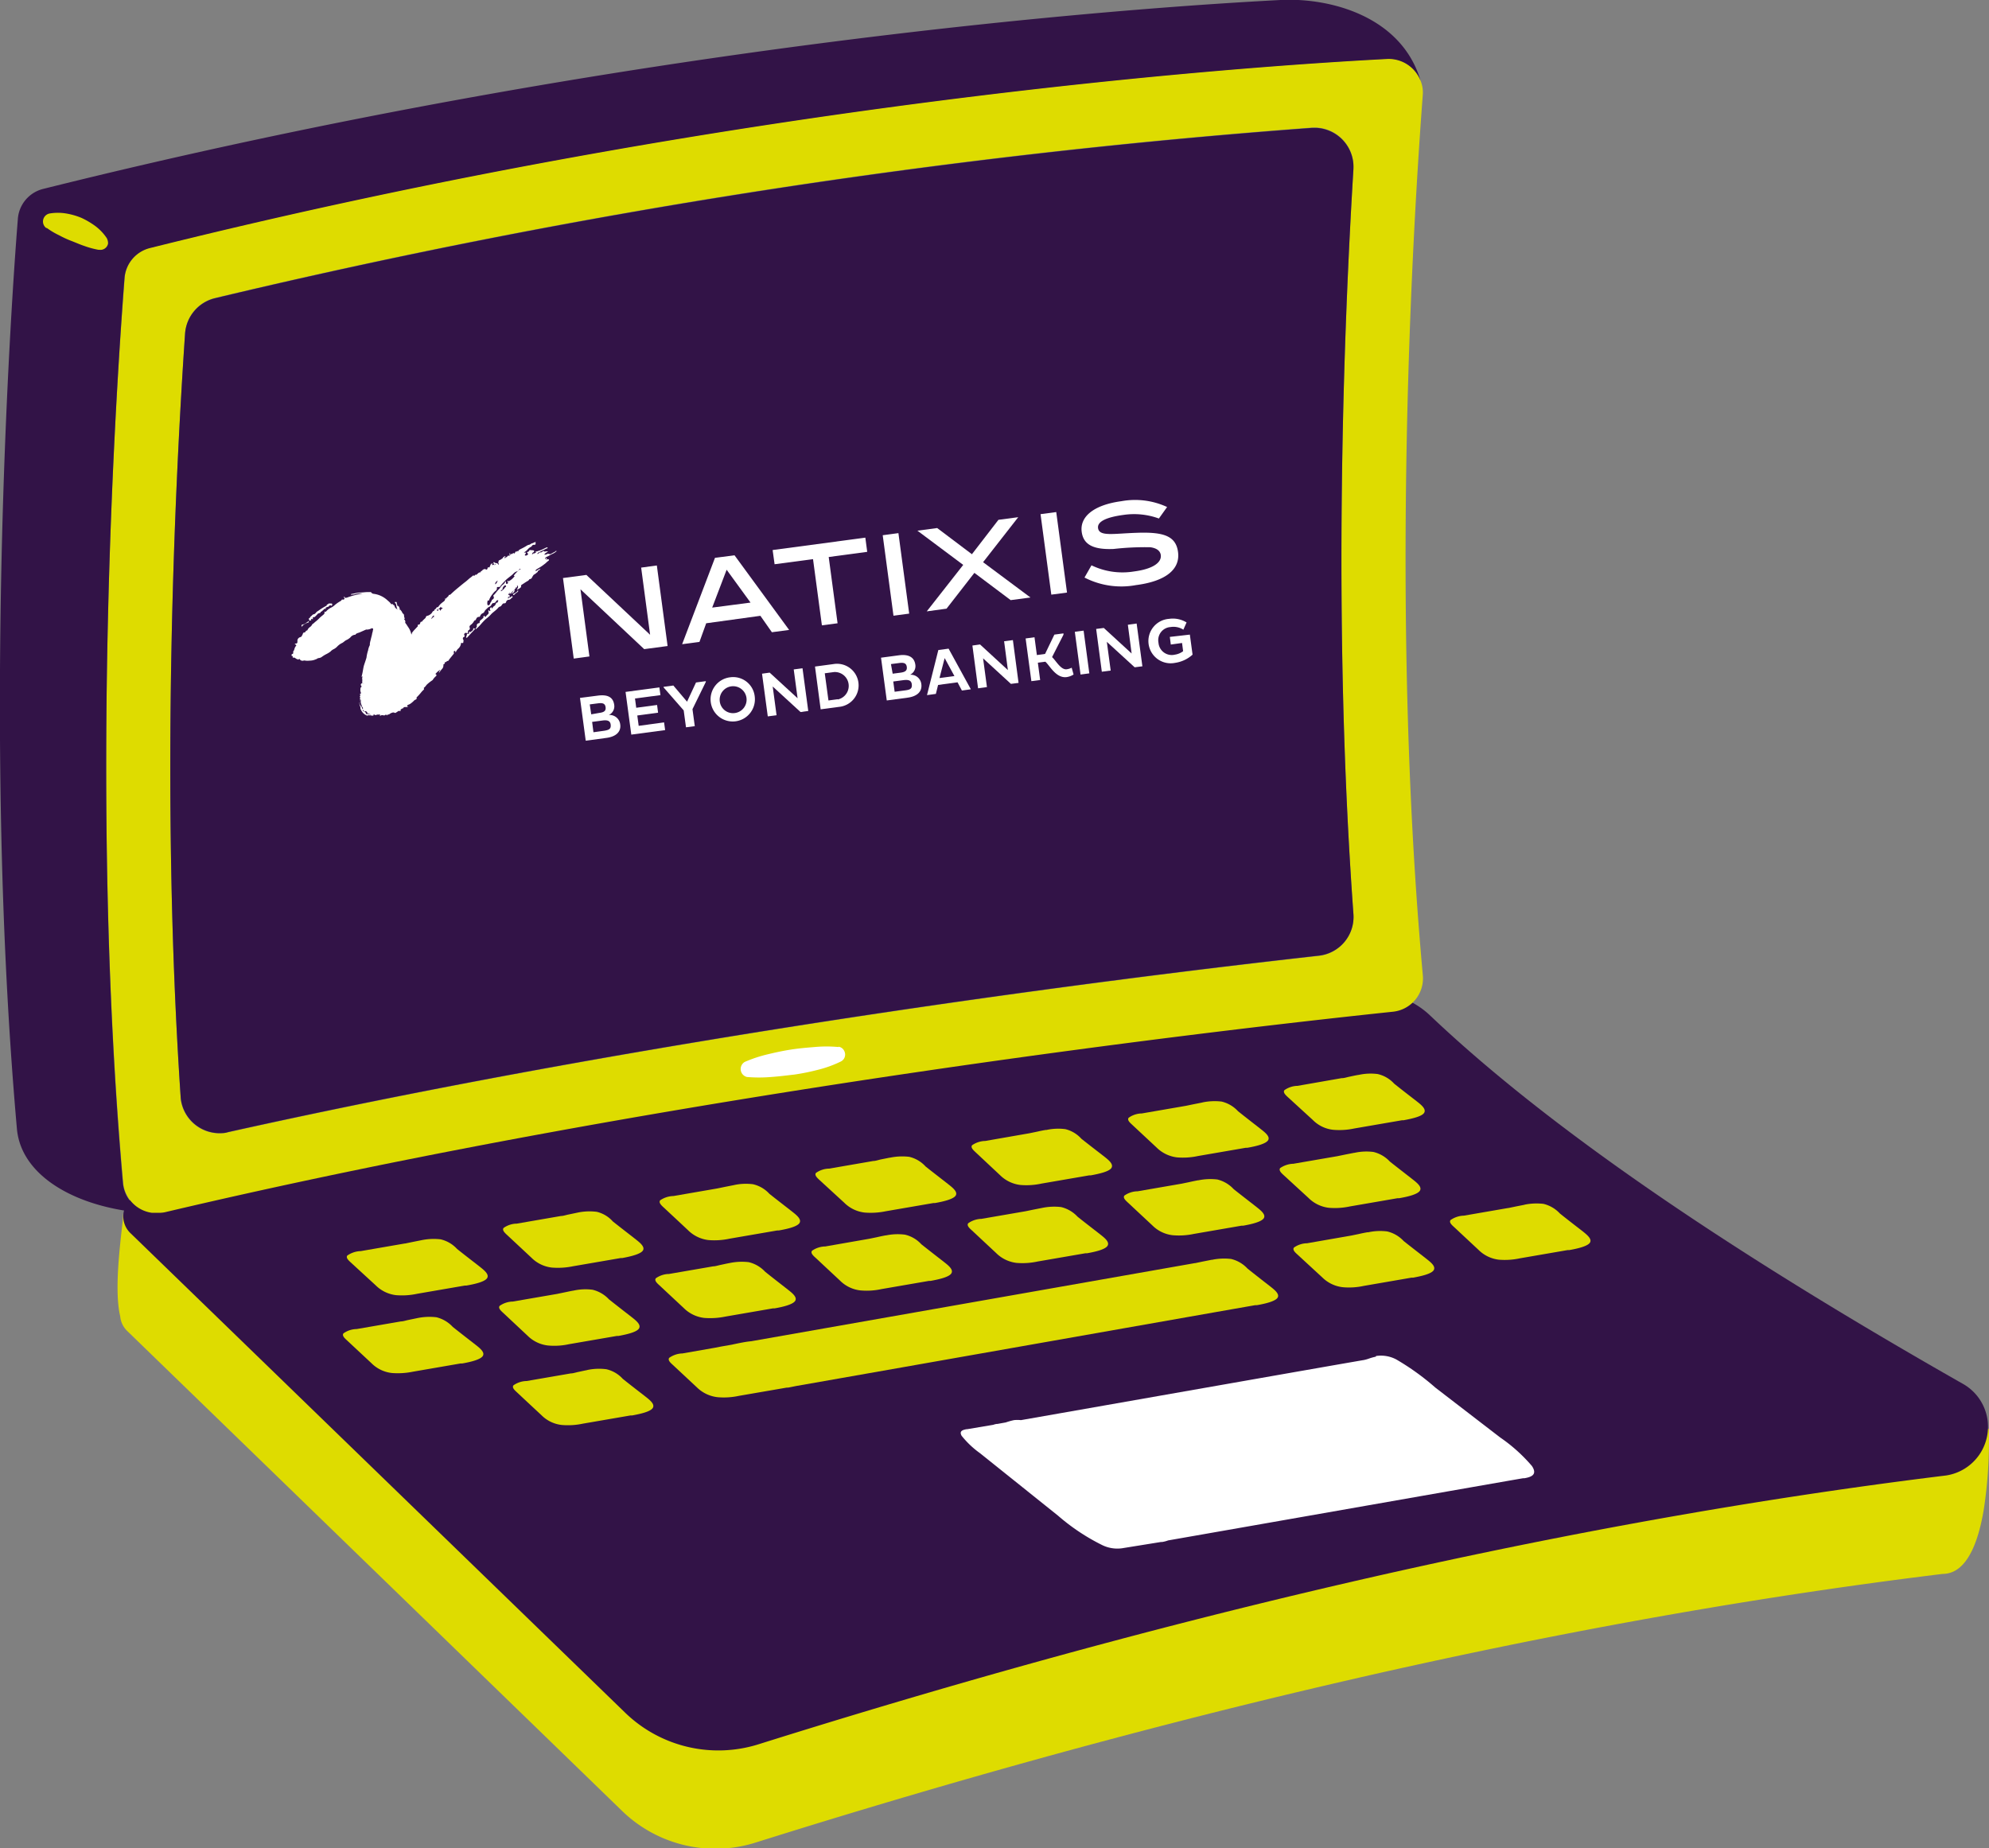 <svg xmlns="http://www.w3.org/2000/svg" viewBox="0 0 242.22 225.11"><rect x="0" y="0" width="242.22" height="225.11" fill="#808080" stroke="none"/><defs><style>.cls-1{fill:none;}.cls-2{fill:#dedc00;}.cls-3{fill:#321347;}.cls-4{fill:#fff;}</style></defs><g id="Camada_2" data-name="Camada 2"><g id="Layer_1" data-name="Layer 1"><rect class="cls-1" width="242.22" height="225.11"/><path class="cls-2" d="M15,147.88s9.54,4.25,9.73,4.44a30,30,0,0,1,1,2.93c51.15-11.66,100.16-20.77,140.65-22.44a10.13,10.13,0,0,1,7.38,2.81c14.57,13.83,36,28.21,60.93,42.59L242.2,174a55.21,55.21,0,0,1-.64,10c-.57,3.3-1.63,6.37-3.59,7.36a3.14,3.14,0,0,1-1.4.33c-50,6.11-99.74,18.62-144.62,32.74A16.31,16.31,0,0,1,75.7,220.5L15.48,162.09a2.8,2.8,0,0,1-.84-1.77C13.74,156.56,15,149.14,15,147.88Z"/><path class="cls-3" d="M17.19,145.4c54.37-12.65,106.76-22.74,149.6-24.5a10.11,10.11,0,0,1,7.39,2.8c15.36,14.58,38.37,29.78,65,44.92A6,6,0,0,1,237,179.7c-50,6.12-99.75,18.63-144.63,32.74a16.31,16.31,0,0,1-16.25-3.86L15.87,150.17A2.82,2.82,0,0,1,17.19,145.4Z"/><path class="cls-2" d="M173,9.84h0A4.11,4.11,0,0,0,169,7.15c-17.14.88-79,5.11-150.7,23a4.12,4.12,0,0,0-3.11,3.65c-1,12.53-4.42,63-.19,110.22a4.07,4.07,0,0,0,3.5,3.69c.34,0,.65,0,1,0a3.68,3.68,0,0,0,.58-.07c63.21-14.92,132.33-22.61,149.54-24.42a4.08,4.08,0,0,0,3.65-4.46c-4.11-45.33-1.11-92.58,0-107.26A3.8,3.8,0,0,0,173,9.84ZM22,133.6c-2.54-37.72-.65-75.51.54-93a4.79,4.79,0,0,1,3.61-4.3,840.79,840.79,0,0,1,133.6-20.76A4.76,4.76,0,0,1,164.82,20v.61c-1.15,18.84-2.61,54.83,0,90.74a4.77,4.77,0,0,1-4.23,5.07c-24.78,2.77-79.65,9.65-132.83,21.49a4.74,4.74,0,0,1-5.68-3.61A3.21,3.21,0,0,1,22,133.6Z"/><path class="cls-4" d="M102.11,127.52a15.83,15.83,0,0,0-2.92,0c-1,.08-1.92.16-2.88.31s-1.88.35-2.84.58a17,17,0,0,0-2.77.92,1,1,0,0,0,.27,1.84h0a17.8,17.8,0,0,0,2.92,0c1-.07,1.92-.19,2.88-.3a26.67,26.67,0,0,0,2.85-.58,13.87,13.87,0,0,0,2.76-1h0a.94.94,0,0,0,.46-1.23.91.91,0,0,0-.73-.58Z"/><path class="cls-3" d="M2.17,26.72c-1,12.53-4.3,63.51-.11,110.76.54,6.07,7.88,9.88,16.41,10.3a4.11,4.11,0,0,1-3.5-3.69c-4.19-47.25-.77-97.69.19-110.22a4.1,4.1,0,0,1,3.11-3.66C89.93,12.3,151.83,8.07,169,7.18A4.17,4.17,0,0,1,173,9.84C170.7,2,162-.31,155.94,0c-17.13.89-79,5.12-150.65,23A4.07,4.07,0,0,0,2.17,26.72Z"/><path class="cls-3" d="M22.54,40.59c-1.19,17.46-3.08,55.25-.54,93A4.77,4.77,0,0,0,27.07,138a2.09,2.09,0,0,0,.69-.12c53.18-11.84,108-18.72,132.83-21.49a4.74,4.74,0,0,0,4.23-5.07c-2.61-35.91-1.15-71.9,0-90.74a4.76,4.76,0,0,0-4.46-5h-.61A842.12,842.12,0,0,0,26.15,36.33,4.78,4.78,0,0,0,22.54,40.59Z"/><path class="cls-2" d="M13,29a6,6,0,0,0-1.38-1.46,9.89,9.89,0,0,0-1.69-1A8.43,8.43,0,0,0,8.05,26a6.1,6.1,0,0,0-2,0,1,1,0,0,0-.8,1.16,1,1,0,0,0,.38.61l.08,0a9.27,9.27,0,0,0,1.5.89,12.51,12.51,0,0,0,1.5.69c.5.19,1,.42,1.57.61a10.81,10.81,0,0,0,1.69.46l.12,0a.94.94,0,0,0,1.07-.77A1.35,1.35,0,0,0,13,29Z"/><path class="cls-2" d="M165.43,130.92a6.77,6.77,0,0,1,2.35-.11,3.88,3.88,0,0,1,2,1.17c.91.73,1.86,1.46,2.8,2.19.55.43,1.11.91.86,1.35s-1.43.72-2.53.92l-.19,0-5.8,1a8.71,8.71,0,0,1-2.57.16,4.1,4.1,0,0,1-2.48-1.2l-3.06-2.8c-.29-.27-.59-.57-.39-.83a2.86,2.86,0,0,1,1.51-.52H158l5.38-.94h.05c.27,0,.58-.11.92-.18s.72-.16,1.11-.22"/><path class="cls-2" d="M146.41,134.27a7.3,7.3,0,0,1,2.35-.11,3.94,3.94,0,0,1,2,1.17c.92.74,1.87,1.47,2.8,2.2.55.43,1.13.91.87,1.34s-1.42.73-2.53.92l-.19,0-5.8,1a8.7,8.7,0,0,1-2.57.17,4.25,4.25,0,0,1-2.49-1.2l-3-2.8c-.3-.27-.6-.57-.4-.83a2.86,2.86,0,0,1,1.51-.52l.08,0,5.38-.93h0l.92-.19,1.11-.22"/><path class="cls-2" d="M127.39,137.63a6.77,6.77,0,0,1,2.35-.11,3.87,3.87,0,0,1,1.95,1.17c.92.73,1.87,1.46,2.81,2.19.55.43,1.11.91.86,1.35s-1.43.72-2.53.92l-.19,0-5.8,1a8.7,8.7,0,0,1-2.57.17,4.22,4.22,0,0,1-2.49-1.2l-3-2.81c-.29-.27-.59-.57-.4-.83a2.94,2.94,0,0,1,1.52-.52h.08l5.39-.94h0l.92-.19c.35-.08.72-.16,1.11-.22"/><path class="cls-2" d="M108.36,141a7.37,7.37,0,0,1,2.36-.11,3.88,3.88,0,0,1,2,1.18c.92.73,1.87,1.46,2.8,2.19.55.43,1.12.91.87,1.34s-1.43.73-2.53.92l-.19,0-5.8,1a9.06,9.06,0,0,1-2.57.16,4.19,4.19,0,0,1-2.49-1.2l-3.05-2.8c-.29-.27-.59-.57-.39-.83a2.86,2.86,0,0,1,1.51-.52l.08,0,5.38-.93h0c.27,0,.58-.11.92-.19l1.1-.22"/><path class="cls-2" d="M89.35,144.34a6.77,6.77,0,0,1,2.35-.11,3.87,3.87,0,0,1,2,1.17c.92.73,1.87,1.46,2.8,2.19.55.43,1.12.91.87,1.35s-1.43.73-2.53.92l-.19,0-5.8,1a8.7,8.7,0,0,1-2.57.17,4.22,4.22,0,0,1-2.49-1.2c-1-.94-2-1.87-3-2.8-.29-.27-.59-.57-.4-.84a3,3,0,0,1,1.52-.52h.08l5.38-.93h0l.92-.19,1.11-.22"/><path class="cls-2" d="M70.32,147.69a7.07,7.07,0,0,1,2.36-.1,3.8,3.8,0,0,1,1.95,1.17c.92.73,1.87,1.46,2.8,2.19.55.43,1.12.91.87,1.34s-1.43.73-2.53.93l-.19,0-5.8,1a9.06,9.06,0,0,1-2.57.16,4.16,4.16,0,0,1-2.49-1.2l-3-2.8c-.29-.27-.59-.57-.39-.83a2.86,2.86,0,0,1,1.51-.52l.08,0,5.38-.93h0c.27,0,.58-.11.92-.18l1.1-.23"/><path class="cls-2" d="M51.3,151.05a7.37,7.37,0,0,1,2.36-.11,3.94,3.94,0,0,1,2,1.17c.92.74,1.87,1.46,2.8,2.19.55.44,1.12.91.87,1.35s-1.43.73-2.53.92l-.19,0-5.8,1a8.75,8.75,0,0,1-2.58.17,4.21,4.21,0,0,1-2.48-1.2l-3.05-2.8c-.29-.27-.6-.57-.4-.83a3,3,0,0,1,1.52-.53h.08l5.38-.93h.05l.92-.19,1.1-.22"/><path class="cls-2" d="M185.61,146.73a7.3,7.3,0,0,1,2.35-.11,4,4,0,0,1,2,1.17c.92.74,1.86,1.46,2.8,2.19.55.44,1.12.92.87,1.35s-1.43.73-2.53.92l-.2,0-5.79,1a8.75,8.75,0,0,1-2.58.17,4.21,4.21,0,0,1-2.48-1.2l-3-2.8c-.3-.27-.6-.57-.4-.83a3,3,0,0,1,1.51-.53h.09l5.38-.93h.05l.91-.19,1.11-.22"/><path class="cls-2" d="M166.59,150.09a6.77,6.77,0,0,1,2.35-.11,4,4,0,0,1,2,1.17c.92.73,1.87,1.46,2.8,2.19.55.43,1.12.91.86,1.35s-1.42.72-2.52.92l-.2,0-5.79,1a8.43,8.43,0,0,1-2.58.16,4.21,4.21,0,0,1-2.48-1.19l-3.05-2.81c-.3-.27-.6-.57-.4-.83a2.86,2.86,0,0,1,1.51-.52h.08l5.39-.94h0l.92-.19c.35-.08.73-.16,1.11-.22"/><path class="cls-2" d="M147.57,153.44a7.3,7.3,0,0,1,2.35-.11,4,4,0,0,1,2,1.17c.92.74,1.86,1.47,2.8,2.2.55.43,1.12.91.87,1.34s-1.43.73-2.53.92l-.2,0c-1.73.29-45.37,8-55.89,9.84l-1,.2-.17,0-5.8,1a8.66,8.66,0,0,1-2.57.17A4.25,4.25,0,0,1,84.9,169l-3-2.8c-.3-.27-.6-.57-.4-.83a2.94,2.94,0,0,1,1.51-.53h.08l4-.7.71-.14,1.32-.23c.41-.09.88-.19,1.37-.28.33-.06.67-.11,1-.14l54-9.51h.05l.91-.19,1.11-.22"/><path class="cls-4" d="M167.57,165.15a4,4,0,0,1,2.47.42A30.25,30.25,0,0,1,174.8,169l7.89,6.07a19.8,19.8,0,0,1,3.87,3.48c.7,1.06-.08,1.34-.93,1.49l-.16,0c-1.35.22-35.08,6.15-43.22,7.57a3.6,3.6,0,0,1-.72.19l-.14,0-4.53.73a4.19,4.19,0,0,1-2.61-.34,25.2,25.2,0,0,1-5.41-3.6l-9.49-7.6a11.1,11.1,0,0,1-2.24-2.12c-.33-.58.12-.72.61-.81h.08l3.16-.53a2.33,2.33,0,0,1,.42-.11h.1l1-.18a8.39,8.39,0,0,1,1-.28,3.88,3.88,0,0,1,.85,0c9.7-1.7,40.56-7.13,41.76-7.32h0a4.78,4.78,0,0,0,.66-.19,6.51,6.51,0,0,1,.8-.22"/><path class="cls-2" d="M71.49,166.86a7,7,0,0,1,2.35-.1,3.88,3.88,0,0,1,2,1.17c.91.73,1.86,1.46,2.8,2.19.55.43,1.12.91.86,1.35s-1.42.72-2.52.92l-.2,0-5.8,1a8.69,8.69,0,0,1-2.57.16,4.13,4.13,0,0,1-2.48-1.2c-1-.93-2-1.86-3-2.8-.3-.27-.6-.57-.4-.83a2.86,2.86,0,0,1,1.51-.52l.08,0,5.39-.93h0c.27,0,.58-.11.92-.18s.72-.16,1.11-.23"/><path class="cls-2" d="M164.92,140.41a6.72,6.72,0,0,1,2.34-.11,4,4,0,0,1,2,1.17c.92.73,1.87,1.46,2.8,2.19.55.43,1.12.91.86,1.35s-1.42.73-2.52.92l-.2,0-5.79,1a8.75,8.75,0,0,1-2.58.17,4.21,4.21,0,0,1-2.48-1.2l-3.05-2.8c-.3-.27-.6-.58-.4-.84a3,3,0,0,1,1.51-.52h.08l5.39-.93h0l.92-.19,1.12-.22"/><path class="cls-2" d="M145.9,143.76a7.25,7.25,0,0,1,2.34-.11,4,4,0,0,1,2,1.18c.92.73,1.87,1.46,2.8,2.19.55.43,1.12.91.87,1.34s-1.43.73-2.53.92l-.2,0-5.79,1a8.75,8.75,0,0,1-2.58.16,4.16,4.16,0,0,1-2.48-1.2l-3-2.8c-.29-.27-.6-.57-.4-.83a2.9,2.9,0,0,1,1.51-.52l.09,0,5.38-.93h0l.92-.19c.35-.08.73-.16,1.12-.23"/><path class="cls-2" d="M126.88,147.12a7.25,7.25,0,0,1,2.34-.11,4,4,0,0,1,2,1.17c.92.74,1.87,1.46,2.8,2.19.55.43,1.12.91.86,1.35s-1.42.73-2.52.92l-.2,0-5.79,1a8.75,8.75,0,0,1-2.58.17,4.21,4.21,0,0,1-2.48-1.2l-3-2.8c-.3-.27-.6-.57-.4-.83a2.94,2.94,0,0,1,1.51-.53h.08l5.39-.93h0l.92-.19,1.12-.22"/><path class="cls-2" d="M107.86,150.47a7,7,0,0,1,2.34-.1,3.88,3.88,0,0,1,2,1.17c.92.73,1.86,1.46,2.8,2.19.55.43,1.12.91.86,1.35s-1.42.72-2.52.92l-.2,0-5.79,1a8.43,8.43,0,0,1-2.58.16,4.16,4.16,0,0,1-2.48-1.2l-3-2.8c-.3-.27-.6-.57-.4-.83a2.9,2.9,0,0,1,1.51-.52h.09l5.38-.94h0l.92-.19c.35-.08.73-.16,1.12-.23"/><path class="cls-2" d="M88.84,153.83a7.25,7.25,0,0,1,2.34-.11,4,4,0,0,1,2,1.17c.92.74,1.87,1.47,2.8,2.2.55.43,1.12.91.86,1.34s-1.42.73-2.52.92l-.2,0-5.79,1a9.1,9.1,0,0,1-2.58.16,4.21,4.21,0,0,1-2.48-1.2l-3-2.8c-.3-.27-.6-.57-.4-.83a2.86,2.86,0,0,1,1.51-.52l.08,0,5.39-.93h0c.27,0,.58-.11.92-.18s.73-.16,1.12-.23"/><path class="cls-2" d="M69.82,157.19a6.72,6.72,0,0,1,2.34-.11,4,4,0,0,1,2,1.17c.92.73,1.86,1.46,2.8,2.19.55.43,1.12.91.86,1.35s-1.42.72-2.52.92l-.2,0-5.8,1a8.34,8.34,0,0,1-2.57.16,4.18,4.18,0,0,1-2.48-1.19l-3-2.81c-.3-.27-.6-.57-.4-.83a2.9,2.9,0,0,1,1.51-.52h.08l5.39-.93h0l.92-.19c.35-.07.73-.16,1.12-.22"/><path class="cls-2" d="M50.79,160.54a7.32,7.32,0,0,1,2.35-.11,4,4,0,0,1,2,1.18c.92.73,1.86,1.46,2.8,2.19.55.43,1.12.91.86,1.34s-1.42.73-2.52.92l-.2,0-5.79,1a9.1,9.1,0,0,1-2.58.16,4.16,4.16,0,0,1-2.48-1.2l-3-2.8c-.3-.27-.6-.57-.4-.83a2.86,2.86,0,0,1,1.51-.52l.08,0,5.39-.93h0c.27,0,.58-.11.92-.18l1.11-.23"/><polygon class="cls-4" points="70.69 71.77 78.45 79.06 81.3 78.68 79.99 68.87 78.08 69.13 79.17 77.31 71.41 70.02 68.56 70.4 69.87 80.21 71.78 79.95 70.69 71.77"/><path class="cls-4" d="M86,75.91,92.6,75,94,77l2.1-.28-6.65-9.09-2.38.31-4,10.52,2.11-.28Zm2.49-6.52,2.91,4L86.73,74Z"/><polygon class="cls-4" points="100.09 76.16 102 75.91 100.92 67.84 105.61 67.21 105.38 65.48 94.09 66.99 94.33 68.72 99.01 68.1 100.09 76.16"/><rect class="cls-4" x="108.14" y="65.02" width="1.93" height="9.89" transform="translate(-8.31 15.08) rotate(-7.62)"/><polygon class="cls-4" points="119.72 68.47 124 62.99 121.59 63.31 118.36 67.5 114.13 64.31 111.72 64.63 117.3 68.8 112.86 74.46 115.27 74.13 118.66 69.77 123.08 73.09 125.49 72.77 119.72 68.47"/><rect class="cls-4" x="127.36" y="62.45" width="1.93" height="9.89" transform="translate(-7.8 17.61) rotate(-7.62)"/><path class="cls-4" d="M143.46,67.23c-.26-2-1.84-2.45-5-2.34-2.88.09-4.6.49-4.74-.58-.1-.77.95-1.31,3.11-1.6a8.83,8.83,0,0,1,4.3.44l1-1.4a9.27,9.27,0,0,0-5.56-.71c-3.37.45-5.09,1.89-4.84,3.74.21,1.57,1.44,2.18,3.88,2.08a34,34,0,0,1,4.48-.21c.78.11,1.2.44,1.27.95.12.93-1,1.71-3.27,2a8.66,8.66,0,0,1-5.17-.75l-.85,1.49a9.79,9.79,0,0,0,6.27.92C142,70.79,143.74,69.32,143.46,67.23Z"/><path class="cls-4" d="M67.66,67.15l-.63.34s0,0-.07,0-.23-.1-.35,0a.83.83,0,0,1-.32.07c.08-.21.29-.26.46-.41-.13,0-.21,0-.28,0s-.15.09-.18,0-.15,0-.19,0-.17.16-.26.13-.13,0-.18.06a.37.37,0,0,1-.26.12s0,0,0,0,.11-.12.17-.17l0,0,1-.49s.14,0,.11-.09-.11-.05-.17,0l-.05,0a4.7,4.7,0,0,1-1.14.46c-.11,0-.17.07,0,.17-.1,0-.21,0-.25.07s0,0,0,0-.11,0-.14,0-.05.1-.13.12a.26.26,0,0,1,.16-.27.15.15,0,0,0,.09-.13c0-.07-.06-.09-.12-.11L64.61,67a.12.12,0,0,0-.17.08.26.26,0,0,1-.17.14c-.11,0-.11.12,0,.18s0,.11,0,.16a.64.64,0,0,1-.18.1c-.05,0-.1,0-.13,0s-.07-.1,0-.16.11-.11.06-.18-.12,0-.21,0a.83.83,0,0,1,.14-.13c.27-.16.41-.47.72-.59,0,0,.07-.06.1-.1a.26.26,0,0,1,.3-.14c.09,0,.2-.1.16-.15a.1.1,0,0,1,0-.13s0,0,0-.06,0,0-.07,0l-.34.15c-.13,0-.23.14-.35.17a.93.93,0,0,0-.38.16,6.94,6.94,0,0,1-.71.38c-.09.07-.23.1-.26.24s0,0-.07,0-.14,0-.13.07a.07.07,0,0,1,0,.07c-.06,0,0-.1-.06-.12a.68.68,0,0,0-.21.34c0-.18-.14-.11-.22-.07s-.09.09-.14.07-.16,0-.16.17a.18.18,0,0,1,0-.19.07.07,0,0,0-.07-.08c-.06,0,0,0,0,.08a.66.66,0,0,0,0,.14c0,.09,0,.13-.1.08s-.06,0-.09,0a1,1,0,0,1-.21.19s-.1,0-.12.08,0,.07-.08,0,0-.07,0-.1a.18.18,0,0,1,.07,0s.07,0,0-.08a.07.07,0,0,0-.11,0c-.11.08-.24.14-.18.32a0,0,0,0,1,0,.07s0,0,0-.07,0-.14-.08-.07a1.29,1.29,0,0,1-.39.23c-.07,0,0,.09-.07.14s0,.06,0,.06.05,0,0,.08-.1,0,0,.08,0,.14,0,.21a.32.32,0,0,0-.19-.23c-.09,0-.18,0-.27-.07s-.06-.13-.13,0-.12.06-.12.15c.15-.09.15-.09.19.07s0,.08.1,0,.07,0,.08,0,0,0-.07.06a.13.13,0,0,1-.12,0s-.08-.08-.15,0-.09,0-.09-.05,0-.08,0-.1-.08,0-.11,0-.12.25-.18.37,0,.11-.09.08-.16,0-.18.13-.14.2-.26.08a.08.08,0,0,0-.08,0c-.1,0-.24.07-.29.15s-.22.11-.23.24,0,0-.05,0-.17.06-.24.12-.17.21-.32.19a.05.05,0,0,0-.06,0c0,.09-.06.14-.16.09a.08.08,0,0,0-.08,0,3.07,3.07,0,0,1-.35.28c-.2.16-.38.34-.58.49s-.6.48-.89.72-.57.48-.84.74c-.08.07-.16.16-.29.12s0,0,0,0c0,.2-.19.25-.28.38s-.1.09-.15,0a.14.14,0,0,0,0,.1.45.45,0,0,1-.19.33,3.92,3.92,0,0,0-.32.25,1.79,1.79,0,0,0-.31.36.2.2,0,0,1-.14.09c-.1,0-.13.06-.15.13s-.25.14-.24.31h0c-.14,0-.2.11-.26.22S52.22,75,52,75c0,0,0,0-.07.05s-.07.13-.1.19-.34.29-.45.48a.07.07,0,0,1-.06,0c-.1,0-.12.08-.14.15s-.06.23-.23.2,0,0-.05.07,0,.18-.12.24l-.23.25a3,3,0,0,0-.29.33.39.39,0,0,0-.12.28s0,.07,0,.08,0-.07-.06-.11a2.31,2.31,0,0,0-.34-.79c-.08-.11-.15-.23-.23-.35s-.19-.22-.16-.29,0-.24-.11-.33a.64.64,0,0,1-.06-.1c.15.06.11,0,.09-.08a1.06,1.06,0,0,1-.06-.19c0-.11,0-.27-.11-.33s-.13-.23-.22-.33-.1-.2-.24-.16.09-.06.05-.1-.06-.32-.24-.37-.07-.06-.06-.08-.09-.19-.08-.31,0-.06-.08-.07-.08-.07-.12,0,0,.09,0,.11a.33.33,0,0,1,.14.21,2.48,2.48,0,0,0,.18.66,0,0,0,0,1,0,0c-.07-.18-.31-.21-.36-.43s-.15-.16-.21-.25-.13-.12-.18,0a2,2,0,0,0-.42-.45,3.4,3.4,0,0,0-.47-.38,3,3,0,0,0-1.31-.48.37.37,0,0,1-.23-.12.19.19,0,0,0-.2-.09h-.27c-.32,0-.64.06-1,.06a3.32,3.32,0,0,0-.63.11l-.34.06s-.08,0-.07.08,0,0,.07,0,.28,0,.42-.05a2,2,0,0,1,.94-.08l-.06,0a9.92,9.92,0,0,0-1.87.5c-.12,0-.23.11-.27-.09a0,0,0,0,0,0,0,.07.07,0,0,0-.09,0s0,.06,0,.08a.12.12,0,0,1,.05.18.15.15,0,0,1-.18.06c-.05,0-.11,0-.11,0s-.08.13-.14.17a4.23,4.23,0,0,0-.74.51,1.84,1.84,0,0,1-.39.28,1.88,1.88,0,0,0-.69.53,0,0,0,0,1-.07,0,.12.12,0,0,0-.12,0c.1.1,0,.16,0,.23s-.39.33-.57.52a4.61,4.61,0,0,1-.57.51,1.37,1.37,0,0,1-.22.19.29.29,0,0,0-.11.09.82.82,0,0,1-.23.29.89.89,0,0,0-.34.38c0,.09-.16.06-.2.14s-.09.17-.23.18-.13.19-.2.29-.07.21-.22.26a.48.48,0,0,0-.38.38c0,.07,0,.14,0,.2s0,.21-.2.21-.14,0,0,.15,0,.11,0,.17l-.09.14c-.08.16-.09.36-.22.5a.2.2,0,0,0,0,.13.15.15,0,0,1-.13.19c-.08,0-.06.09-.07.15s0,.08.06.08.1.07.08.15,0,0,0,.07a0,0,0,0,0,.07,0c0-.09.1,0,.16,0s.22.19.37.18,0,0,0,0,.08.11.14,0,.08,0,.11,0a.4.4,0,0,0,.45.17.39.39,0,0,1,.24,0,2.29,2.29,0,0,0,.52,0,1.89,1.89,0,0,0,.81-.19.09.09,0,0,0,.05,0,.35.35,0,0,1,.23-.12.78.78,0,0,0,.37-.13,3.77,3.77,0,0,1,.54-.34,3.25,3.25,0,0,0,.53-.32,1.27,1.27,0,0,1,.34-.27,1.54,1.54,0,0,0,.47-.33,2,2,0,0,1,.57-.43c.2-.08.34-.27.55-.37a1.81,1.81,0,0,0,.5-.33.8.8,0,0,1,.53-.32.1.1,0,0,0,.07,0c.12-.2.35-.21.53-.29l.77-.34a.33.33,0,0,1,.13,0,1.24,1.24,0,0,0,.5-.13.18.18,0,0,1,.21,0,.2.2,0,0,1,0,.21c0,.16-.08.31-.1.47s-.12.45-.16.68a2.68,2.68,0,0,0-.11.49c0,.06,0,.13,0,.17a2,2,0,0,0-.21.63,4.52,4.52,0,0,0-.2.9s0,0,0,0c-.09.31-.2.61-.3.92s-.15.9-.29,1.34c0,0,0,.08,0,.1s0-.06.07-.07,0,.1,0,.18a.18.18,0,0,0,0,.1,1.72,1.72,0,0,1,0,.39c0,.1,0,.2.14.21a.05.05,0,0,1,.06,0s0,0,0,0a.07.07,0,0,1-.09,0,.15.15,0,0,0-.23,0,.19.19,0,0,0,0,.26.09.09,0,0,1,0,.15c-.1.07-.09.16-.1.27a.84.84,0,0,0,.06.41s0,.13,0,.12c-.19,0-.08.1-.08.17s0,.07,0,.09a.35.35,0,0,0-.07.29c0,.13,0,.27,0,.4s0,.2,0,.26.07.26.19.34a.19.19,0,0,1,.07.13,1,1,0,0,0,.33.49.38.38,0,0,1,.17.23c0,.1.06.13.13.17a.65.65,0,0,0,.36.07c.15,0,.3.09.46,0,0,0-.08,0,0-.1h0c.13,0,.25.17.4,0h0a.4.4,0,0,0,.24,0c.06,0,.12,0,.17,0s-.1,0-.06.11.09,0,.13,0,0,0,0,0a.47.47,0,0,1,.33,0,.26.26,0,0,0,.21-.06s.11-.07.14,0,.09.07.11,0,0,0,.08-.06a.14.14,0,0,0,.12,0,1.06,1.06,0,0,1,.5-.24s.07,0,.08,0,.17.13.29,0l.12-.07c.08-.06.16-.14.29-.11a.13.13,0,0,0,.16-.07c0-.07-.07-.06-.1-.09l0,0c.14,0,.21-.18.37-.15s0,0,0,0c.05-.18.2-.17.34-.17a.34.34,0,0,0,.31-.1c-.06,0-.13.06-.15,0s0-.11.08-.15a.59.59,0,0,1,.14-.06,1.27,1.27,0,0,0,.22-.13,3.23,3.23,0,0,0,.44-.39c.09-.08.35-.08.25-.33h0a7,7,0,0,0,.63-.7,3.19,3.19,0,0,1,.26-.26c.06-.07,0-.16,0-.21a1.42,1.42,0,0,0,.33-.36,4.55,4.55,0,0,1,.64-.52s.1-.06.13-.11a1.88,1.88,0,0,1,.37-.43c.09-.07.11-.16,0-.24s-.05-.06,0-.09a1.85,1.85,0,0,1,.56-.47,1.51,1.51,0,0,0-.2.34.13.13,0,0,0,.06,0,5,5,0,0,1,.4-.51A.72.72,0,0,0,54,81a.12.12,0,0,1,.05-.12c.11,0,.12-.13.15-.22l0-.06c.13.09.17,0,.23-.1h.07a.14.14,0,0,0,.08,0c.2-.31.46-.59.68-.88,0-.06.1-.12,0-.12a.05.05,0,0,1,0-.08c0-.06,0-.13.11-.14s.07,0,.08.07,0,.09,0,.1.07,0,.09-.09a1.31,1.31,0,0,1,.24-.34,1,1,0,0,0,.36-.65c0-.08,0-.08.11-.06s.17,0,.17-.07.06-.22,0-.34a.2.2,0,0,1,.07-.32c.12-.06.12-.13.06-.21s0-.14,0-.18.15-.17.28-.09,0,0,.08,0A.09.09,0,0,0,57,77a.21.21,0,0,1,.11-.27.23.23,0,0,0,.09-.29c-.06-.13,0-.21.08-.3a1.36,1.36,0,0,0,.45-.5.1.1,0,0,1,.09-.07.23.23,0,0,0,.15-.15c.07-.16.16-.3.38-.29.06,0,.08,0,.11-.08s.13-.29.32-.36.21-.24.31-.36.21-.2.31-.31.37-.15.45-.38c0-.06.12-.09.13-.18s0,0,.09,0a.41.41,0,0,0,.31-.17c0-.06.09-.12.14-.17a.12.12,0,0,1,.14,0s.06,0,0,.08,0,.2-.18.21,0,0-.07.08-.07.23-.18.29A.67.67,0,0,0,60,74s0,.08-.08.08,0,0-.07-.09,0-.08-.08,0a.25.25,0,0,0-.08.32.06.06,0,0,1,0,.1s-.06.05-.09,0,0-.11-.1-.07a.11.11,0,0,0,0,.16c0,.07,0,.13,0,.2s-.25.25-.34.39S59,75,59,75a0,0,0,0,0-.05,0s0,0-.06.07,0,.11,0,.13-.2.22-.32.3a.33.33,0,0,0-.16.28c0,.08,0,.12-.11.12s-.27.18-.24.27a.27.27,0,0,1-.07.27.25.25,0,0,0-.07.21,4.86,4.86,0,0,0,.65-.63,7.18,7.18,0,0,1,.6-.63,4.44,4.44,0,0,0,.6-.54c.27-.31.65-.51.91-.84a.4.4,0,0,1,.24-.14c.19-.08.21-.33.42-.39,0,0,0,0,.09,0a.2.2,0,0,0,.2-.15.35.35,0,0,1,.33-.28c.19,0,.27-.19.41-.27s0-.12,0-.16-.08,0-.11.05a.29.29,0,0,1-.16.09c-.11,0-.16.06-.19.16-.09-.11,0-.2,0-.3s0,.12.09.09.1-.06.08-.1,0-.16-.12-.14-.07,0-.06,0,.06-.2.14-.27,0,.12,0,.14.1,0,.14-.07.29-.28.42-.43.23-.15.23-.3,0,0,.06,0,.15,0,.06-.12,0,0,0,0,0-.1.07-.1,0,0,.05.09,0,.24-.11.32a0,0,0,0,0,0,.07s0,0,.07,0a2.74,2.74,0,0,0,.36-.23s.09-.1.07-.17,0-.14.09-.19c.24-.15.47-.32.71-.45s.16-.29.36-.23c0,0,0,0,0,0a.29.29,0,0,1,.12-.1A2.07,2.07,0,0,1,65,70a1.58,1.58,0,0,0,.42-.31s.09,0,.07-.06,0-.09.08-.13.17-.09.22-.19-.06,0-.08,0-.27.11-.38.21-.07,0-.09,0,0-.06,0-.08.14-.14.23-.18a5.84,5.84,0,0,0,.84-.56c.18-.12.31-.3.5-.41a.13.13,0,0,0,0-.18s-.08,0-.12,0l-.22.09c0-.07.14-.06.13-.14s0,0-.07-.07-.08.06-.12.09-.06-.09,0-.14a1.18,1.18,0,0,1,.18-.13c.24-.09.45-.25.68-.35a1.41,1.41,0,0,0,.42-.26s.09,0,.06-.1S67.69,67.13,67.66,67.15Zm-22.85,20a.13.13,0,0,1-.12,0,1.33,1.33,0,0,1-.72-.68.57.57,0,0,1-.08-.28.14.14,0,0,0,0-.09.9.9,0,0,1-.08-.7.55.55,0,0,0,0-.31s0-.06,0-.09,0-.1.06-.14,0,0,0,0a.14.14,0,0,1,0,.15.09.09,0,0,0,0,.13.34.34,0,0,1,.06.3c0,.21.08.36.13.54a1,1,0,0,0,.13.22.07.07,0,0,1,0,.1c-.09.07,0,.16,0,.22s.09.16.22.11a.24.24,0,0,1,.3.14c.06.14.19.15.3.2s.09,0,.13.08l-.54-.13C44.64,87.05,44.77,87.06,44.81,87.16Zm7.94-12c-.07,0-.06.1-.11.14a.69.69,0,0,0-.13.11l0,0a1,1,0,0,1,.32-.47c.05,0,0,0,0,.07S52.91,75.18,52.75,75.18Zm.91-.78c-.08,0-.07-.09-.09-.13s-.15-.07-.23-.07,0,.06,0,.09.05.1,0,.13a.07.07,0,0,1-.09,0c0-.06-.08-.11,0-.17l.15-.08a.36.36,0,0,0,.26-.26c.05.13.16.16.29.17C53.78,74.15,53.67,74.24,53.66,74.4Zm6.89-3.64a.07.07,0,0,1,.06,0,0,0,0,0,1,0,0c-.09.15-.12.35-.31.43A.44.44,0,0,1,60.55,70.76Zm1,.74a1.39,1.39,0,0,1-.52.53A.06.06,0,0,1,61,72c0-.06,0-.13.12-.16s.08-.11.08-.18a.73.73,0,0,1,.25-.35.17.17,0,0,1,.15,0C61.66,71.43,61.61,71.46,61.59,71.5Zm1.72-2.13c-.21.24-.46.44-.65.7-.07.09-.07.1.06.11a2,2,0,0,1-.6.57.1.1,0,0,0-.06,0c0,.1-.08.12-.15,0a0,0,0,0,0-.07,0s0,.06,0,.08a.31.31,0,0,1,.06.16c0,.14-.08.14-.16.15s-.08-.08-.08-.14a.4.4,0,0,1,0-.15.08.08,0,0,0-.1.06.86.86,0,0,1-.27.32c-.22.15-.31.39-.49.56s-.33.38-.49.57-.15.1-.18.2,0,.06,0,.08A.26.26,0,0,1,60,73c-.13.06-.12.17-.17.26a.85.85,0,0,0-.17.31c0,.07-.08.11-.15.14s-.14,0-.15-.09a.78.78,0,0,1,0-.34c0-.06,0-.15.13-.15s.07,0,.08-.08a2.68,2.68,0,0,1,.44-.73,1.67,1.67,0,0,1,.37-.38.33.33,0,0,0,.13-.25c0-.19,0-.2.22-.2s.18-.08.24-.16a5.88,5.88,0,0,1,.53-.58c.29-.33.67-.54,1-.86a.9.9,0,0,1,.45-.3c.13,0,.2-.17.3-.27l0,0s.06-.11.12,0S63.35,69.34,63.31,69.37Z"/><path class="cls-4" d="M37.66,75.58s.08,0,.12,0a.22.22,0,0,0,.15-.08h-.08c0-.07.08-.09.1-.14a0,0,0,0,1,.07,0s0,.09.07.05,0-.07,0-.12,0-.14.13-.13.07,0,.08,0,.24-.21.34-.34.23-.13.35-.18,0-.12.09-.13.26-.21.39-.31a.3.3,0,0,1,.16-.08c.06,0,0,.07,0,.11s0,0,0,0,.06,0,.05-.07c-.07-.19.09-.19.2-.24s.12,0,.17-.08.12-.15.24-.09,0,0,0,0,0-.08,0-.09,0,.11.07.11a.08.08,0,0,0,.08-.07.26.26,0,0,0,0-.19c0,.06-.16-.08-.2,0a0,0,0,0,1-.07,0,.12.12,0,0,0-.14,0c-.06.11-.26.07-.25.25h0a7.78,7.78,0,0,0-.92.56,1.82,1.82,0,0,1-.23.15.73.73,0,0,0-.17.18,1.37,1.37,0,0,1-.18.15c-.22,0-.3.2-.45.3s0,.1,0,.09-.13.07-.19.1S37.66,75.52,37.66,75.58Z"/><path class="cls-4" d="M57.63,76.6c0,.19-.19.24-.28.35s-.06.06-.09,0-.12,0-.14.12,0,.16-.1.12-.16,0-.17.13a1,1,0,0,1-.07.23s-.05.08,0,.11.07,0,.1,0l.47-.52c.17-.17.33-.35.5-.53C57.72,76.48,57.64,76.48,57.63,76.6Z"/><path class="cls-4" d="M36.83,76.22a.52.52,0,0,1,.11-.1,2,2,0,0,1,.58-.3s.1,0,.09-.11,0-.06-.11,0-.32.26-.51.32-.2,0-.26.13a.28.28,0,0,0,0,.16C36.75,76.33,36.8,76.27,36.83,76.22Z"/><path class="cls-4" d="M63,72a.37.37,0,0,1-.19.16,1.35,1.35,0,0,1-.26.15c-.06,0-.07.08-.06.14s.05,0,.08,0a.2.2,0,0,0,.13-.08.37.37,0,0,1,.19-.16.77.77,0,0,0,.19-.17s.08-.07,0-.11S63,72,63,72Z"/><path class="cls-4" d="M62.67,71.86a.07.07,0,0,0-.06-.07s0,0,0,0-.09.14-.13.21a.47.47,0,0,1-.16.21s-.08,0-.05.06a.06.06,0,0,0,.09,0,.36.36,0,0,1,.15-.08A.45.45,0,0,0,62.67,71.86Z"/><path class="cls-4" d="M74.14,87.08a1.16,1.16,0,0,0,.66-1.22c-.13-1-.86-1.29-2-1.14L70.63,85l.7,5.21,2.52-.34c1.22-.16,1.8-.79,1.68-1.64A1.3,1.3,0,0,0,74.14,87.08Zm-2.32-1.29,1-.13c.55-.07.87,0,.93.48s-.25.62-.79.69L72,87ZM73.58,89l-1.31.18-.16-1.26,1.21-.16c.62-.09,1,0,1.05.51S74.17,88.9,73.58,89Z"/><polygon class="cls-4" points="76.88 89.47 81 88.92 80.87 87.98 77.78 88.4 77.61 87.14 80.14 86.8 80.02 85.86 77.48 86.2 77.33 85.07 80.43 84.66 80.3 83.72 76.18 84.27 76.88 89.47"/><polygon class="cls-4" points="83.67 85.46 82 83.49 80.81 83.65 80.82 83.73 83.26 86.52 83.54 88.58 84.61 88.44 84.33 86.37 85.96 83.04 85.95 82.96 84.76 83.12 83.67 85.46"/><path class="cls-4" d="M88.91,82.49a2.7,2.7,0,1,0,3,2.33A2.64,2.64,0,0,0,88.91,82.49Zm.59,4.35a1.62,1.62,0,0,1-1.85-1.45,1.64,1.64,0,1,1,1.85,1.45Z"/><polygon class="cls-4" points="97.13 85.04 93.73 81.92 92.8 82.05 93.5 87.25 94.57 87.11 94.1 83.61 97.49 86.72 98.43 86.59 97.73 81.39 96.66 81.53 97.13 85.04"/><path class="cls-4" d="M101.49,80.88l-2.24.3.69,5.21,2.25-.3a2.63,2.63,0,1,0-.7-5.21Zm.53,4.28-1.13.15L100.44,82l1.13-.15a1.69,1.69,0,0,1,.45,3.34Z"/><path class="cls-4" d="M110.82,82.18a1.16,1.16,0,0,0,.65-1.22c-.13-.95-.86-1.3-2-1.15l-2.18.29.7,5.21,2.53-.34c1.22-.16,1.79-.78,1.68-1.64A1.29,1.29,0,0,0,110.82,82.18Zm-2.32-1.3,1-.13c.54-.07.87,0,.93.48s-.25.63-.8.7l-.92.12Zm1.75,3.2-1.3.17L108.78,83l1.21-.16c.62-.08,1,0,1.05.52S110.84,84,110.25,84.08Z"/><path class="cls-4" d="M114.27,79.17l-1.38,5.49,1.08-.15.27-1.09,2.37-.32.53,1,1.09-.15L115.52,79Zm.14,3.41.63-2.43,1.19,2.19Z"/><polygon class="cls-4" points="122.74 81.61 119.35 78.49 118.42 78.62 119.11 83.83 120.19 83.68 119.72 80.18 123.11 83.29 124.04 83.17 123.35 77.96 122.28 78.1 122.74 81.61"/><path class="cls-4" d="M129.9,81.51c-.72.1-1.34-1.1-1.78-1.48l1.39-2.73,0-.16-1.11.15-1.13,2.35-1,.14-.29-2.17-1.08.15.7,5.2,1.07-.14-.28-2.11.91-.12c.53.45,1.27,2,2.55,1.88a2.12,2.12,0,0,0,.89-.32l-.23-.83A1.82,1.82,0,0,1,129.9,81.51Z"/><rect class="cls-4" x="131.24" y="76.85" width="1.08" height="5.25" transform="translate(-9.38 18.18) rotate(-7.62)"/><polygon class="cls-4" points="137.81 79.59 134.42 76.48 133.49 76.6 134.18 81.81 135.26 81.67 134.79 78.17 138.18 81.27 139.12 81.15 138.42 75.94 137.35 76.09 137.81 79.59"/><path class="cls-4" d="M142.46,77.57l.12.93,1.37-.19.13,1a2.18,2.18,0,0,1-1,.42,1.62,1.62,0,0,1-2-1.45,1.6,1.6,0,0,1,1.46-1.91,2.24,2.24,0,0,1,1.57.32l.39-.88a3.18,3.18,0,0,0-2.12-.44,2.71,2.71,0,1,0,.72,5.36,4,4,0,0,0,2.13-1l-.33-2.44Z"/></g></g></svg>